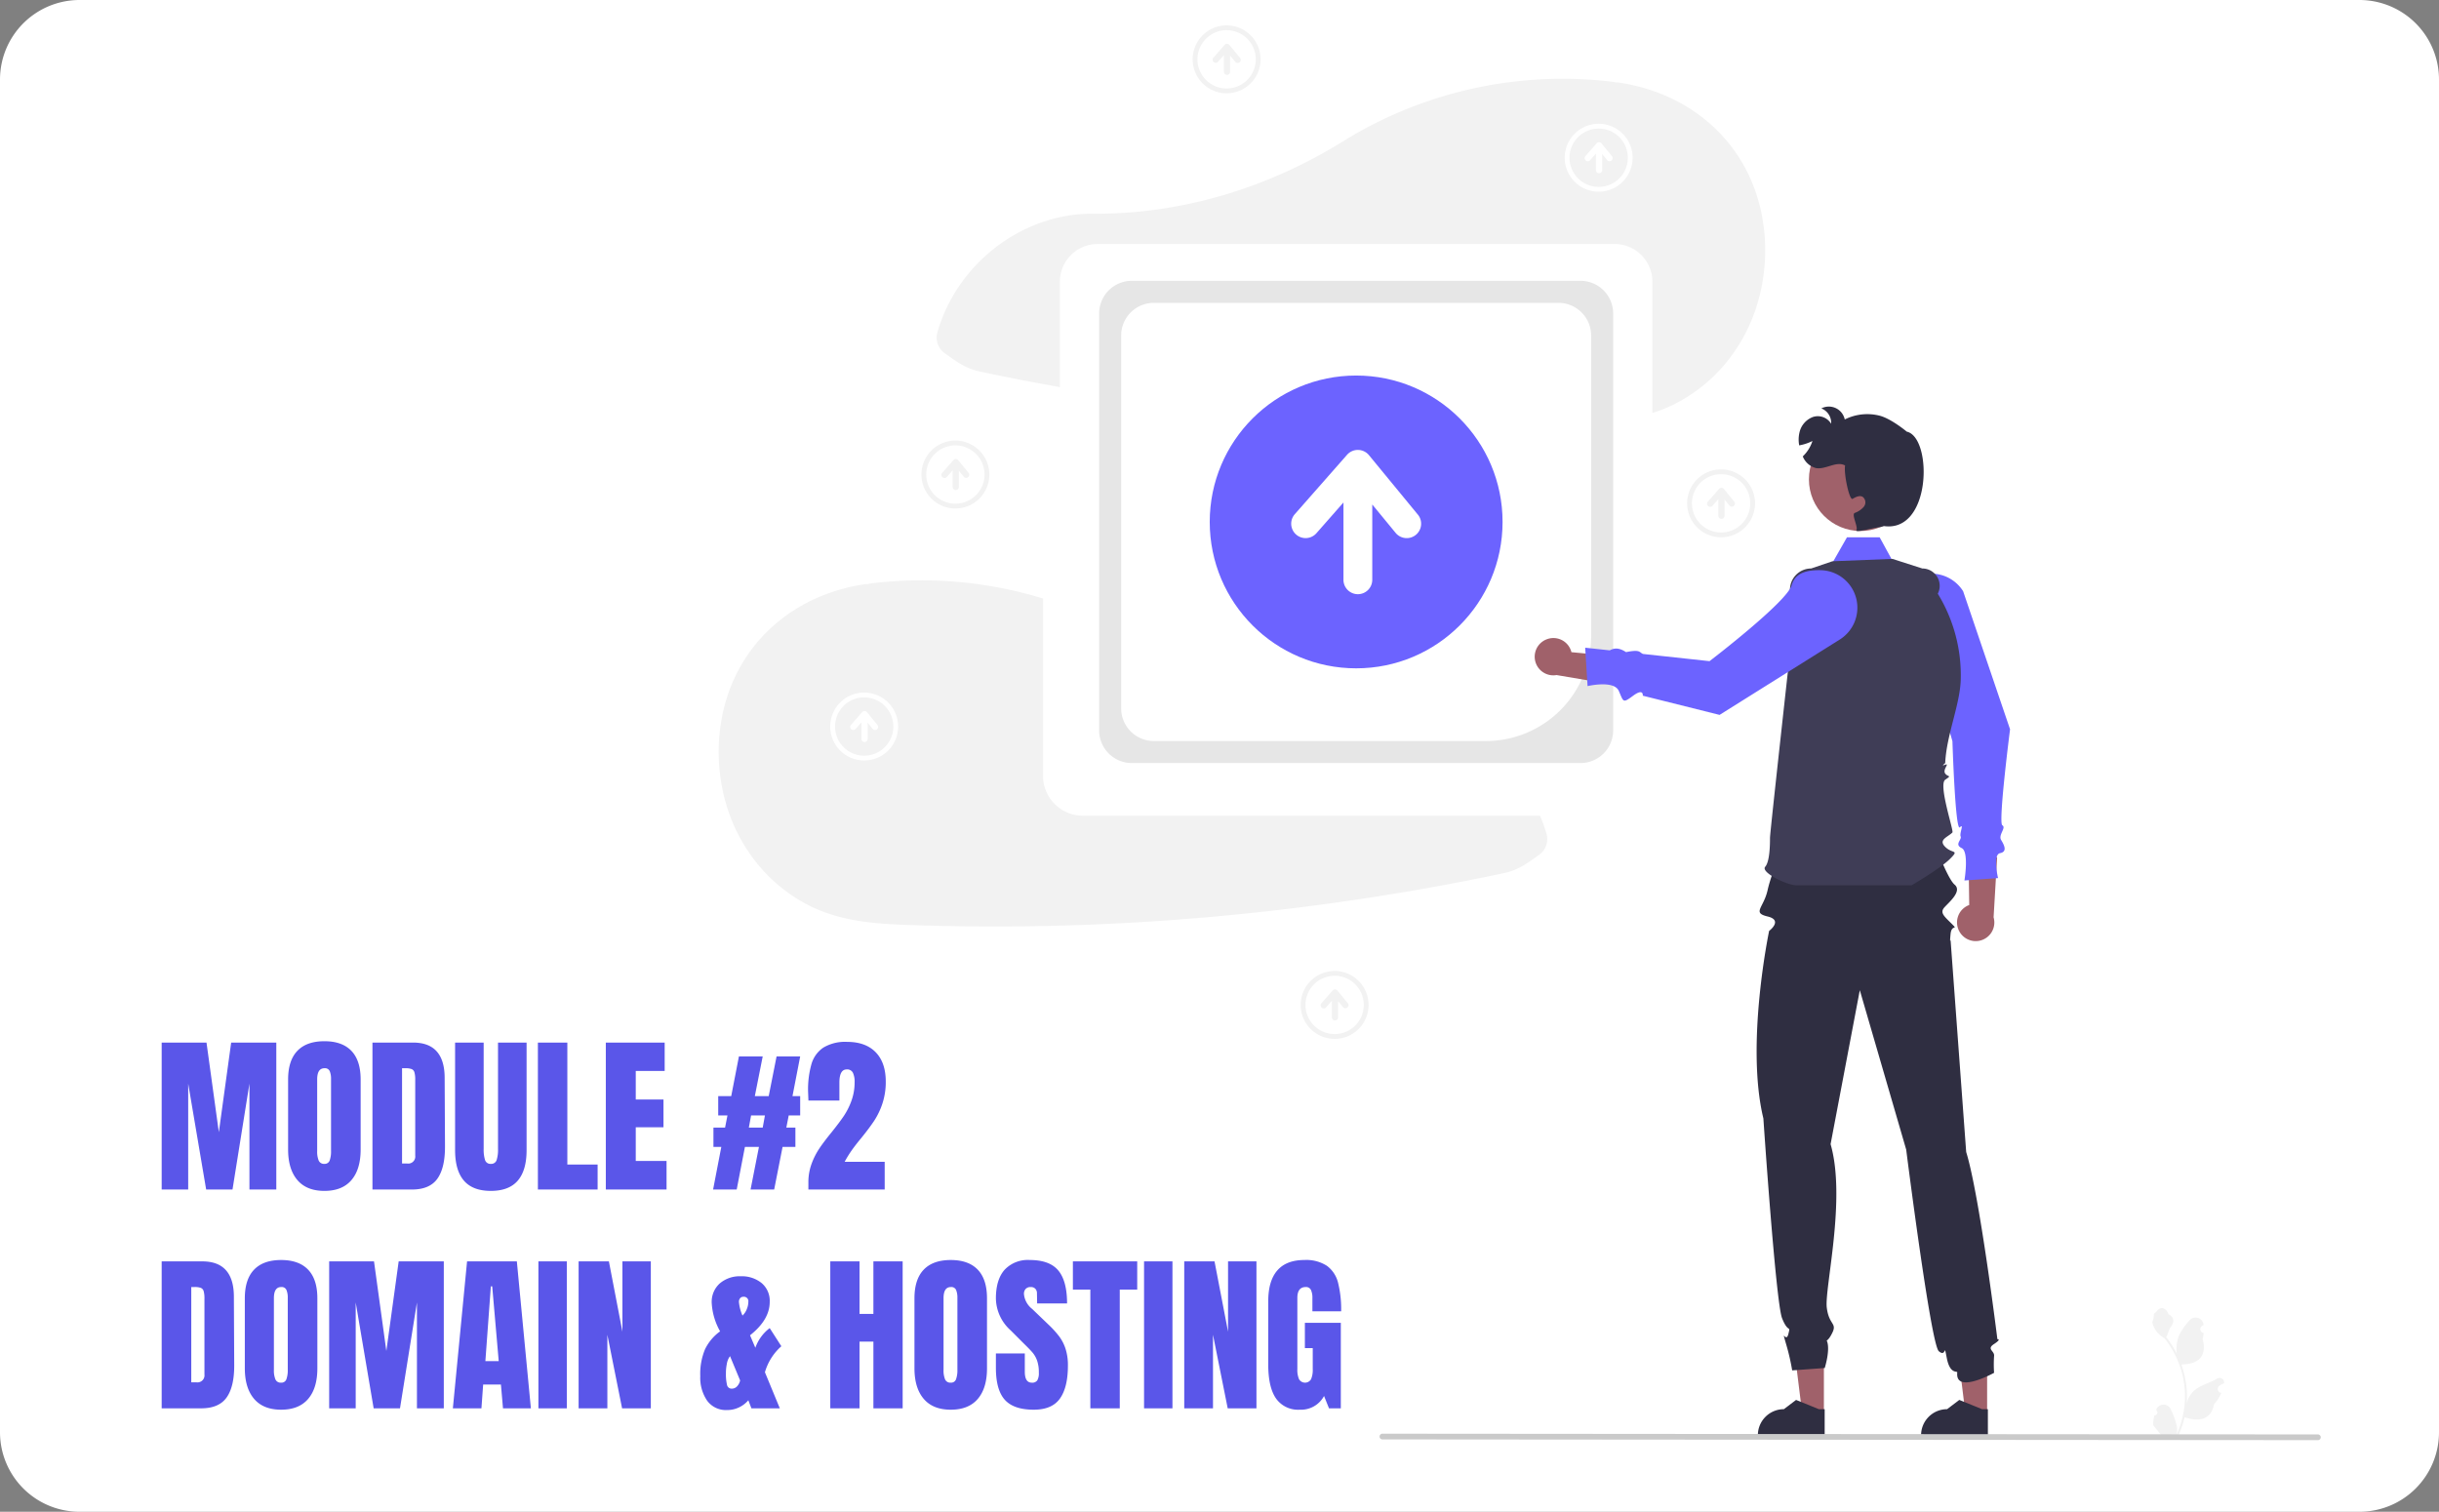 <?xml version="1.0" encoding="utf-8"?>
<svg xmlns="http://www.w3.org/2000/svg" width="613" height="380" viewBox="0 0 613 380">
  <rect x="0" y="0" width="613" height="380" fill="#808080" stroke="none"/>
  <g id="Group_33471" data-name="Group 33471" transform="translate(6113 -23511)">
    <path id="shot_230317_185422" d="M20,0H593a20,20,0,0,1,20,20V360a20,20,0,0,1-20,20H20A20,20,0,0,1,0,360V20A20,20,0,0,1,20,0Z" transform="translate(-6113 23511)" fill="#fff"/>
    <path id="Path_14574" data-name="Path 14574" d="M1.634,0V-36.937H12.9L16-14.405l3.1-22.532H30.444V0H23.693V-26.617L19.436,0H12.814L8.3-26.617V0ZM42.527.344q-4.472,0-6.794-2.731t-2.322-7.676V-27.649q0-4.773,2.322-7.2t6.794-2.43q4.472,0,6.794,2.43t2.322,7.2v17.587q0,4.988-2.322,7.7T42.527.344Zm0-6.794a1.307,1.307,0,0,0,1.333-.86A6.7,6.7,0,0,0,44.2-9.718v-18.06a5.02,5.02,0,0,0-.322-1.956,1.28,1.28,0,0,0-1.312-.753q-1.849,0-1.849,2.8V-9.675a5.834,5.834,0,0,0,.387,2.408A1.428,1.428,0,0,0,42.527-6.45ZM54.61-36.937H64.8q3.956,0,5.934,2.193t2.021,6.493l.086,17.286Q72.885-5.5,70.95-2.752T64.543,0H54.61Zm8.729,30.4A1.768,1.768,0,0,0,65.36-8.514V-27.563a6.748,6.748,0,0,0-.194-1.871,1.244,1.244,0,0,0-.709-.839,4.394,4.394,0,0,0-1.591-.215h-.817V-6.536ZM84.366.344q-4.558,0-6.772-2.58T75.379-9.89V-36.937H82.56v26.746A8.7,8.7,0,0,0,82.9-7.439a1.4,1.4,0,0,0,1.462.989,1.4,1.4,0,0,0,1.462-.968,8.667,8.667,0,0,0,.344-2.774V-36.937h7.181V-9.89q0,5.074-2.215,7.654T84.366.344ZM96.191,0V-36.937h7.4V-6.278H111.2V0Zm17.071,0V-36.937h14.792V-29.8h-7.267v7.181h6.966v6.966h-6.966v8.471h7.74V0Zm26.961,0,2.064-10.707h-1.978v-4.859h2.924l.6-3.053h-2.322v-4.859h3.268l1.935-9.976h5.977l-1.978,9.976H154.2l1.978-9.976h5.934l-1.935,9.976h1.935v4.859h-2.881l-.6,3.053h2.279v4.859h-3.225L155.574,0H149.64l2.107-10.707h-3.526L146.157,0Zm8.987-15.566h3.483l.559-3.053h-3.483Zm14.964,13.8a13.407,13.407,0,0,1,.8-4.687,18.128,18.128,0,0,1,1.957-3.87q1.161-1.72,3.053-4.042,1.935-2.408,3.074-4.085a17.569,17.569,0,0,0,1.935-3.849,13.587,13.587,0,0,0,.8-4.708,5.218,5.218,0,0,0-.43-2.343,1.584,1.584,0,0,0-1.548-.839q-1.849,0-1.849,3.311v4.515h-7.783l-.086-2.279a23.322,23.322,0,0,1,.86-6.923,7.461,7.461,0,0,1,3.01-4.128,10.687,10.687,0,0,1,5.934-1.419q4.644,0,7.181,2.6t2.537,7.374a17.135,17.135,0,0,1-.839,5.526,18.6,18.6,0,0,1-2.064,4.321q-1.226,1.849-3.247,4.343Q176-11.18,175.032-9.8a26.434,26.434,0,0,0-1.742,2.838h10.062V0H164.174ZM1.634,18.063H11.825q3.956,0,5.934,2.193t2.021,6.493l.086,17.286q.043,5.461-1.892,8.213T11.567,55H1.634Zm8.729,30.4a1.768,1.768,0,0,0,2.021-1.978V27.437a6.748,6.748,0,0,0-.194-1.871,1.244,1.244,0,0,0-.709-.839,4.394,4.394,0,0,0-1.591-.215H9.073V48.464Zm21.285,6.88q-4.472,0-6.794-2.731t-2.322-7.675V27.351q0-4.773,2.322-7.2t6.794-2.43q4.472,0,6.794,2.43t2.322,7.2V44.938q0,4.988-2.322,7.7T31.648,55.344Zm0-6.794a1.307,1.307,0,0,0,1.333-.86,6.7,6.7,0,0,0,.344-2.408V27.222A5.02,5.02,0,0,0,33,25.265a1.28,1.28,0,0,0-1.312-.753q-1.849,0-1.849,2.8V45.325a5.834,5.834,0,0,0,.387,2.408A1.428,1.428,0,0,0,31.648,48.55ZM43.731,55V18.063H55l3.1,22.532,3.1-22.532H72.541V55H65.79V28.383L61.533,55H54.911L50.4,28.383V55ZM74.82,55l3.569-36.937H90.9L94.428,55H87.419L86.9,49.023H82.431L82,55Zm8.17-11.868h3.354L84.71,24.341h-.344ZM96.32,55V18.063h7.138V55Zm10.105,0V18.063h7.611l3.4,17.673V18.063h7.138V55h-7.224l-3.7-18.49V55Zm37.324.43a5.83,5.83,0,0,1-5.031-2.365A10.206,10.206,0,0,1,137,46.916a16.055,16.055,0,0,1,1.2-6.772,12.034,12.034,0,0,1,3.784-4.493,16.265,16.265,0,0,1-2.107-7.138,6.2,6.2,0,0,1,2.042-4.923,7.715,7.715,0,0,1,5.268-1.784,7.9,7.9,0,0,1,5.225,1.7,5.839,5.839,0,0,1,2.042,4.751q0,4.472-4.945,8.385l1.333,3.139a10.577,10.577,0,0,1,3.612-4.945l2.924,4.558a13.839,13.839,0,0,0-4.128,6.536L156.993,55h-7.138l-.774-2.021a6.98,6.98,0,0,1-2.3,1.763A6.77,6.77,0,0,1,143.749,55.43Zm4.214-24.123a4.379,4.379,0,0,0,.774-1.355,4.664,4.664,0,0,0,.344-1.7,1.122,1.122,0,0,0-1.247-1.29,1,1,0,0,0-.817.365,1.406,1.406,0,0,0-.3.924,10.789,10.789,0,0,0,.9,3.44ZM144.91,50.055a1.776,1.776,0,0,0,1.376-.624,3.07,3.07,0,0,0,.731-1.44l-2.537-6.106-.258.387a4.637,4.637,0,0,0-.559,1.634,11.6,11.6,0,0,0-.215,2.193v.215a11.535,11.535,0,0,0,.258,2.709A1.173,1.173,0,0,0,144.91,50.055ZM169.678,55V18.063h7.353v13.2h3.483v-13.2h7.353V55h-7.353V38.23h-3.483V55Zm30.272.344q-4.472,0-6.794-2.731t-2.322-7.675V27.351q0-4.773,2.322-7.2t6.794-2.43q4.472,0,6.794,2.43t2.322,7.2V44.938q0,4.988-2.322,7.7T199.95,55.344Zm0-6.794a1.307,1.307,0,0,0,1.333-.86,6.7,6.7,0,0,0,.344-2.408V27.222a5.02,5.02,0,0,0-.323-1.956,1.28,1.28,0,0,0-1.311-.753q-1.849,0-1.849,2.8V45.325a5.834,5.834,0,0,0,.387,2.408A1.428,1.428,0,0,0,199.95,48.55Zm20.855,6.794q-5.031,0-7.267-2.494T211.3,44.809V41.2h7.267v4.6q0,2.752,1.763,2.752a1.531,1.531,0,0,0,1.376-.581,3.679,3.679,0,0,0,.387-1.956,8.851,8.851,0,0,0-.43-2.989,6.517,6.517,0,0,0-1.1-1.978q-.666-.8-2.386-2.473L215,35.392a10.983,10.983,0,0,1-3.7-8q0-4.73,2.171-7.2a7.991,7.991,0,0,1,6.343-2.472q4.988,0,7.181,2.645t2.193,8.278h-7.525l-.043-2.537a1.616,1.616,0,0,0-.409-1.161,1.5,1.5,0,0,0-1.139-.43,1.657,1.657,0,0,0-1.29.473,1.846,1.846,0,0,0-.43,1.29,5.368,5.368,0,0,0,2.064,3.741l4.3,4.128a24.518,24.518,0,0,1,2.494,2.774,10.868,10.868,0,0,1,1.591,3.1,13.294,13.294,0,0,1,.6,4.236q0,5.461-2,8.278T220.805,55.344ZM235.038,55V25.158h-4.386V18.063H246.82v7.095h-4.386V55Zm13.5,0V18.063h7.138V55Zm10.1,0V18.063h7.611l3.4,17.673V18.063h7.138V55h-7.224l-3.7-18.49V55Zm29.025.344a6.761,6.761,0,0,1-5.956-2.817q-1.956-2.816-1.956-8.535V28.082q0-5.117,2.279-7.74t6.794-2.623a9.552,9.552,0,0,1,5.676,1.462,7.519,7.519,0,0,1,2.8,4.257,27.568,27.568,0,0,1,.774,7.181h-7.224V27.308a4.71,4.71,0,0,0-.366-2.064,1.336,1.336,0,0,0-1.311-.731q-2.107,0-2.107,2.752V45.153a5.86,5.86,0,0,0,.43,2.537,1.747,1.747,0,0,0,3.01,0,5.86,5.86,0,0,0,.43-2.537V39.864H288.96V33.5h9.03V55h-2.967l-1.247-3.1A6.566,6.566,0,0,1,287.67,55.344Z" transform="translate(-6074 23810)" fill="#5a56e9"/>
    <g id="Group_33464" data-name="Group 33464" transform="translate(-5932.372 23517.381)">
      <path id="Path_14445" data-name="Path 14445" d="M782.82,517.593a4.658,4.658,0,0,1,2.44-6.713l-.24-16.551,7.249,4.631-.884,15.008a4.683,4.683,0,0,1-8.565,3.626Z" transform="translate(-470.957 -289.777)" fill="#a0616a"/>
      <path id="Path_14446" data-name="Path 14446" d="M763.624,383.841a9.435,9.435,0,0,0-7.791,9.084c-.1,4.844,1.512,6.65,3.8,7.3,4.223,1.207,10.948,25.608,10.948,25.608s.714,22.759,1.865,21.635-.152,1.5.2,2.3-1.658,2,.251,2.908.7,8.148.7,8.148l8.446-.6s-1.4-5.9.505-6.267,1.041-2.048.268-3.32,1.368-3.086.3-3.687,1.946-24.129,1.946-24.129l-11.793-34.7a9.437,9.437,0,0,0-9.639-4.279Z" transform="translate(-460.497 -245.886)" fill="#6c63ff"/>
      <path id="Path_14447" data-name="Path 14447" d="M460,223.94l6.076-10.649h8.208l6.156,11.252Z" transform="translate(-182.496 -84.619)" fill="#6c63ff"/>
      <path id="Path_14448" data-name="Path 14448" d="M563.451,207.621c-4.854-16.261-18.569-26.876-35.141-29.205-.182-.026-.355.008-.537,0a5.234,5.234,0,0,0-.716-.165,104.7,104.7,0,0,0-67.47,14.719c-18.98,11.876-40.789,18.576-63.178,18.428q-1.043-.007-2.094.045c-17.23.86-32.436,13.4-37.094,29.9a4.866,4.866,0,0,0,2.167,5.325c3.01,2.156,5.066,3.667,8.769,4.451q9.912,2.1,19.891,3.862v-26.5a9.474,9.474,0,0,1,9.463-9.463H527.5a9.474,9.474,0,0,1,9.463,9.463v33a38.916,38.916,0,0,0,5.208-2.05,40.321,40.321,0,0,0,15.545-13.566C565.239,234.943,567.226,220.268,563.451,207.621Z" transform="translate(-302.288 -164.062)" fill="#f2f2f2"/>
      <path id="Path_14449" data-name="Path 14449" d="M472.71,445.643H357.8a10.013,10.013,0,0,1-10-10V391.053a104.344,104.344,0,0,0-43.264-3.792,5.234,5.234,0,0,0-.716.165c-.181.012-.355-.022-.537,0-16.572,2.329-30.287,12.944-35.141,29.205-3.776,12.647-1.788,27.322,5.737,38.241a40.321,40.321,0,0,0,15.545,13.566c8.619,4.152,17.691,4.464,27.1,4.757a614.316,614.316,0,0,0,84.615-3.2q20.742-2.225,41.311-5.814,10.528-1.842,20.987-4.058c3.7-.785,5.759-2.3,8.769-4.451a4.866,4.866,0,0,0,2.167-5.325A39.7,39.7,0,0,0,472.71,445.643Z" transform="translate(-266.277 -246.991)" fill="#f2f2f2"/>
      <path id="Path_14450" data-name="Path 14450" d="M545.762,382.9H432.99a8.219,8.219,0,0,1-8.21-8.21V269.89a8.219,8.219,0,0,1,8.21-8.21H545.763a8.219,8.219,0,0,1,8.21,8.21v104.8A8.22,8.22,0,0,1,545.762,382.9Z" transform="translate(-329.16 -197.478)" fill="#e6e6e6"/>
      <path id="Path_14451" data-name="Path 14451" d="M525.669,381.009h-83.5a8.219,8.219,0,0,1-8.21-8.21V279.077a8.219,8.219,0,0,1,8.21-8.21h101.7a8.22,8.22,0,0,1,8.21,8.21V354.6A26.437,26.437,0,0,1,525.669,381.009Z" transform="translate(-332.803 -201.123)" fill="#fff"/>
      <circle id="Ellipse_2878" data-name="Ellipse 2878" cx="36.799" cy="36.799" r="36.799" transform="translate(123.417 88.015)" fill="#6c63ff"/>
      <path id="Path_14452" data-name="Path 14452" d="M536.623,348.4l-12.28-14.933a3.62,3.62,0,0,0-5.514-.091L505.7,348.3a3.62,3.62,0,0,0,5.437,4.781l6.795-7.726v19.374a3.62,3.62,0,1,0,7.239,0V345.862l5.865,7.132a3.62,3.62,0,1,0,5.591-4.6Z" transform="translate(-360.904 -225.433)" fill="#fff"/>
      <path id="Path_14453" data-name="Path 14453" d="M523.155,564.475H517.7l-2.6-21.058h8.058Z" transform="translate(-204.355 -215.59)" fill="#a0616a"/>
      <path id="Path_14454" data-name="Path 14454" d="M784.009,737.054H767.221v-.212a6.535,6.535,0,0,1,6.534-6.535h0l3.067-2.327,5.722,2.327h1.465Z" transform="translate(-465.017 -382.474)" fill="#2f2e41"/>
      <path id="Path_14455" data-name="Path 14455" d="M455.155,564.475H449.7l-2.6-21.058h8.058Z" transform="translate(-177.378 -215.59)" fill="#a0616a"/>
      <path id="Path_14456" data-name="Path 14456" d="M716.009,737.054H699.221v-.212a6.535,6.535,0,0,1,6.534-6.535h0l3.067-2.327,5.722,2.327h1.466Z" transform="translate(-438.039 -382.474)" fill="#2f2e41"/>
      <path id="Path_14457" data-name="Path 14457" d="M758.372,620.156c1.992-1.3.838-1.217.838-1.217s-4.454-36.112-7.842-47.055l-3.921-53.291s-.249,1.063,0-1.521,2.059-.774.249-2.584-3.016-2.732-1.81-4.081,4.535-4.077,2.569-5.729-5.834-12.426-5.834-12.426l-37.7.3,1.508-.3s-4.707-1.746-2.551.528-1.206,7.842-2.413,13.272c-1,4.5-3.966,5.69,0,6.636s.377,3.626.377,3.626-5.97,28.422-1.446,47.124c0,0,3.121,46.254,4.7,50.232s2.183,1.565,1.58,3.978-1.81-1.81-.6,2.413a55.809,55.809,0,0,1,1.561,6.721l8.182-.6s1.9-5.989,0-7.561-.588,3.016,1.471-.484-.354-2.294-.958-7.12,4.931-27.309.958-41.1l7.344-38.707,11.659,40.079s6.184,48.949,8.194,50.675,1.2-2.463,2.009,1.725c.82,4.232,2.682,3.11,2.63,3.629-.562,5.533,9.254.075,9.254.075a31.011,31.011,0,0,1,0-4.223C758.554,621.87,756.38,621.457,758.372,620.156Z" transform="translate(-437.831 -288.699)" fill="#2f2e41"/>
      <path id="Path_14458" data-name="Path 14458" d="M710.024,459.593c-2.413,0-9.049-3.268-7.843-4.65s1.207-5.971,1.207-7.3,5.429-50.19,5.429-50.19l-.413-11.964a5.346,5.346,0,0,1,5.343-5.531l5.325-1.81,15.082-.6,7.521,2.413a4.36,4.36,0,0,1,3.884,6.342h0a39.258,39.258,0,0,1,5.763,21.69c-.173,5.714-3.068,12.692-3.765,19.147-.061.567-.106,1.129-.13,1.687-.007.155-1.242.93-.018.465s-.656,1.176-.018,2.165,1.876.383.051,1.591,2.191,12.876,1.794,13.273c-1.207,1.207-3.62,1.81-1.81,3.62s3.62.6,1.206,3.016-9.643,6.636-9.643,6.636Z" transform="translate(-439.156 -243.447)" fill="#3f3d56"/>
      <circle id="Ellipse_2879" data-name="Ellipse 2879" cx="12.984" cy="12.984" r="12.984" transform="translate(274.012 101.128)" fill="#a0616a"/>
      <path id="Path_14459" data-name="Path 14459" d="M609.068,410.93a4.658,4.658,0,0,1,6.408,3.155l16.48,1.559-5.391,6.7-14.823-2.508a4.683,4.683,0,0,1-2.674-8.909Z" transform="translate(-401.155 -256.533)" fill="#a0616a"/>
      <path id="Path_14460" data-name="Path 14460" d="M695.546,390.043a9.435,9.435,0,0,0-9.084-7.791c-4.844-.105-6.65,1.512-7.3,3.8-1.206,4.223-20.63,19.067-20.63,19.067l-16.681-1.805c-1-.326-.527-1.239-4.3-.465-1.858-1.217-3.059-1.01-4.093-.443l-6.178-.669.6,9.652s6.614-1.573,7.843,1.206.947,3.179,3.62,1.207,2.413,0,2.413,0l19.3,4.826,30.207-18.943a9.436,9.436,0,0,0,4.279-9.639Z" transform="translate(-409.497 -245.311)" fill="#6c63ff"/>
      <path id="Path_14461" data-name="Path 14461" d="M736.82,343.977l.851.271c-2.66.223-7.4,1.707-6.938.887s-1.291-3.915-.434-4.307a5.448,5.448,0,0,0,2.3-1.562,1.759,1.759,0,0,0-.284-2.479c-.79-.458-1.768.036-2.552.5s-2.25-6.286-1.876-8.392c-2.2-1.207-4.868,1.1-7.342.652a4.9,4.9,0,0,1-3.294-2.932,9.2,9.2,0,0,0,2.431-3.873,12.01,12.01,0,0,1-3.33,1.1,7.826,7.826,0,0,1,.085-3.306,5.4,5.4,0,0,1,3.36-3.825,3.911,3.911,0,0,1,4.585,1.7,3.888,3.888,0,0,0-2.461-3.861,4.088,4.088,0,0,1,5.882,2.781,12.629,12.629,0,0,1,8.8-.941c2.92.766,6.793,4.006,6.793,4.006C749.989,321.855,749.675,346.9,736.82,343.977Z" transform="translate(-444.783 -218.274)" fill="#2f2e41"/>
      <path id="Path_14462" data-name="Path 14462" d="M864.061,716.7a.734.734,0,0,0,.532-1.272l-.05-.2.02-.048a1.971,1.971,0,0,1,3.635.014,17.5,17.5,0,0,1,1.538,4.38,5.832,5.832,0,0,1-.1,2.005,23.373,23.373,0,0,0,2.126-9.708,22.574,22.574,0,0,0-.14-2.517q-.116-1.027-.322-2.041a23.643,23.643,0,0,0-4.689-10.021,6.293,6.293,0,0,1-2.617-2.715,4.8,4.8,0,0,1-.436-1.312,5.925,5.925,0,0,0,.384-2.043c.177-.269.5-.4.689-.666.964-1.307,2.293-1.079,2.987.7,1.482.748,1.5,1.988.587,3.181-.578.759-.658,1.786-1.165,2.6.052.067.107.132.159.2a23.786,23.786,0,0,1,2.484,3.935,9.892,9.892,0,0,1,.591-4.595,16.572,16.572,0,0,1,2.558-3.691,2.031,2.031,0,0,1,3.616,1l.006.052q-.208.117-.407.249a1,1,0,0,0,.4,1.811l.02,0a9.9,9.9,0,0,1-.261,1.481c1.2,4.629-1.387,6.315-5.077,6.391-.082.042-.161.083-.242.123a24.285,24.285,0,0,1,1.307,6.153,23.034,23.034,0,0,1-.017,3.72l.006-.044a6.087,6.087,0,0,1,2.078-3.515c1.6-1.314,3.859-1.8,5.584-2.853a1.142,1.142,0,0,1,1.75,1.111l-.007.046a6.655,6.655,0,0,0-.75.361q-.208.117-.407.249a1,1,0,0,0,.4,1.811l.02,0,.042.006a9.91,9.91,0,0,1-1.823,2.855c-.748,4.041-3.963,4.425-7.4,3.248h0a24.277,24.277,0,0,1-1.631,4.762h-5.827c-.021-.065-.04-.132-.059-.2a6.625,6.625,0,0,0,1.612-.1c-.432-.531-.865-1.065-1.3-1.6a.37.37,0,0,1-.027-.031c-.219-.272-.441-.541-.66-.812h0a9.7,9.7,0,0,1,.284-2.47Z" transform="translate(-503.236 -367.296)" fill="#f2f2f2"/>
      <path id="Path_14463" data-name="Path 14463" d="M542.334,743.491l235.11.185a.718.718,0,1,0,0-1.437l-235.11-.185a.718.718,0,0,0,0,1.437Z" transform="translate(-375.512 -388.057)" fill="#cacaca"/>
      <path id="Path_14464" data-name="Path 14464" d="M517.284,566.324a8.534,8.534,0,1,1,8.533-8.533A8.534,8.534,0,0,1,517.284,566.324Zm0-15.861a7.327,7.327,0,1,0,7.327,7.327A7.327,7.327,0,0,0,517.284,550.463Z" transform="translate(-362.474 -311.569)" fill="#f2f2f2"/>
      <path id="Path_14465" data-name="Path 14465" d="M523.922,560.437l-2.646-3.218a.78.78,0,0,0-1.188-.02l-2.83,3.218a.78.78,0,1,0,1.172,1.03l1.464-1.665v4.175a.78.78,0,0,0,1.56,0v-4.067l1.264,1.537a.78.78,0,0,0,1.2-.991Z" transform="translate(-365.772 -314.615)" fill="#f2f2f2"/>
      <path id="Path_14466" data-name="Path 14466" d="M678.284,357.324a8.534,8.534,0,1,1,8.533-8.533,8.534,8.534,0,0,1-8.533,8.533Zm0-15.861a7.327,7.327,0,1,0,7.327,7.327A7.327,7.327,0,0,0,678.284,341.464Z" transform="translate(-426.347 -228.652)" fill="#f2f2f2"/>
      <path id="Path_14467" data-name="Path 14467" d="M684.922,351.438l-2.646-3.218a.78.78,0,0,0-1.188-.02l-2.83,3.218a.78.78,0,1,0,1.172,1.03l1.464-1.665v4.175a.78.78,0,0,0,1.56,0v-4.067l1.264,1.537a.78.78,0,0,0,1.2-.991Z" transform="translate(-429.645 -231.698)" fill="#f2f2f2"/>
      <path id="Path_14468" data-name="Path 14468" d="M359.284,345.324a8.534,8.534,0,1,1,8.533-8.533A8.534,8.534,0,0,1,359.284,345.324Zm0-15.861a7.327,7.327,0,1,0,7.327,7.327A7.327,7.327,0,0,0,359.284,329.464Z" transform="translate(-299.79 -223.891)" fill="#f2f2f2"/>
      <path id="Path_14469" data-name="Path 14469" d="M365.922,339.438l-2.646-3.218a.78.78,0,0,0-1.188-.02l-2.83,3.218a.78.78,0,1,0,1.172,1.03l1.464-1.665v4.175a.78.78,0,1,0,1.56,0v-4.067l1.264,1.537a.78.78,0,0,0,1.2-.991Z" transform="translate(-303.088 -226.937)" fill="#f2f2f2"/>
      <path id="Path_14470" data-name="Path 14470" d="M472.284,172.324a8.534,8.534,0,1,1,8.533-8.533A8.534,8.534,0,0,1,472.284,172.324Zm0-15.861a7.327,7.327,0,1,0,7.327,7.327A7.327,7.327,0,0,0,472.284,156.464Z" transform="translate(-344.621 -155.257)" fill="#f2f2f2"/>
      <path id="Path_14471" data-name="Path 14471" d="M478.922,166.437l-2.646-3.218a.78.78,0,0,0-1.188-.02l-2.83,3.218a.78.78,0,0,0,1.172,1.03l1.464-1.665v4.175a.78.78,0,0,0,1.56,0v-4.067l1.264,1.537a.78.78,0,1,0,1.2-.991Z" transform="translate(-347.919 -158.303)" fill="#f2f2f2"/>
      <path id="Path_14472" data-name="Path 14472" d="M321.284,450.324a8.534,8.534,0,1,1,8.533-8.533A8.534,8.534,0,0,1,321.284,450.324Zm0-15.861a7.327,7.327,0,1,0,7.327,7.327,7.327,7.327,0,0,0-7.327-7.327Z" transform="translate(-284.714 -265.548)" fill="#fff"/>
      <path id="Path_14473" data-name="Path 14473" d="M327.922,444.438l-2.646-3.218a.78.78,0,0,0-1.188-.02l-2.83,3.218a.78.78,0,1,0,1.172,1.03l1.464-1.665v4.175a.78.78,0,0,0,1.56,0v-4.067l1.264,1.537a.78.78,0,0,0,1.205-.991Z" transform="translate(-288.013 -268.594)" fill="#fff"/>
      <path id="Path_14474" data-name="Path 14474" d="M627.284,213.324a8.534,8.534,0,1,1,8.533-8.533A8.534,8.534,0,0,1,627.284,213.324Zm0-15.861a7.327,7.327,0,1,0,7.327,7.327,7.327,7.327,0,0,0-7.327-7.327Z" transform="translate(-406.114 -171.523)" fill="#fff"/>
      <path id="Path_14475" data-name="Path 14475" d="M633.922,207.437l-2.646-3.218a.78.78,0,0,0-1.188-.02l-2.83,3.218a.78.78,0,1,0,1.172,1.03l1.464-1.665v4.175a.78.78,0,0,0,1.56,0v-4.067l1.264,1.537a.78.78,0,0,0,1.205-.991Z" transform="translate(-409.412 -174.569)" fill="#fff"/>
    </g>
  </g>
</svg>